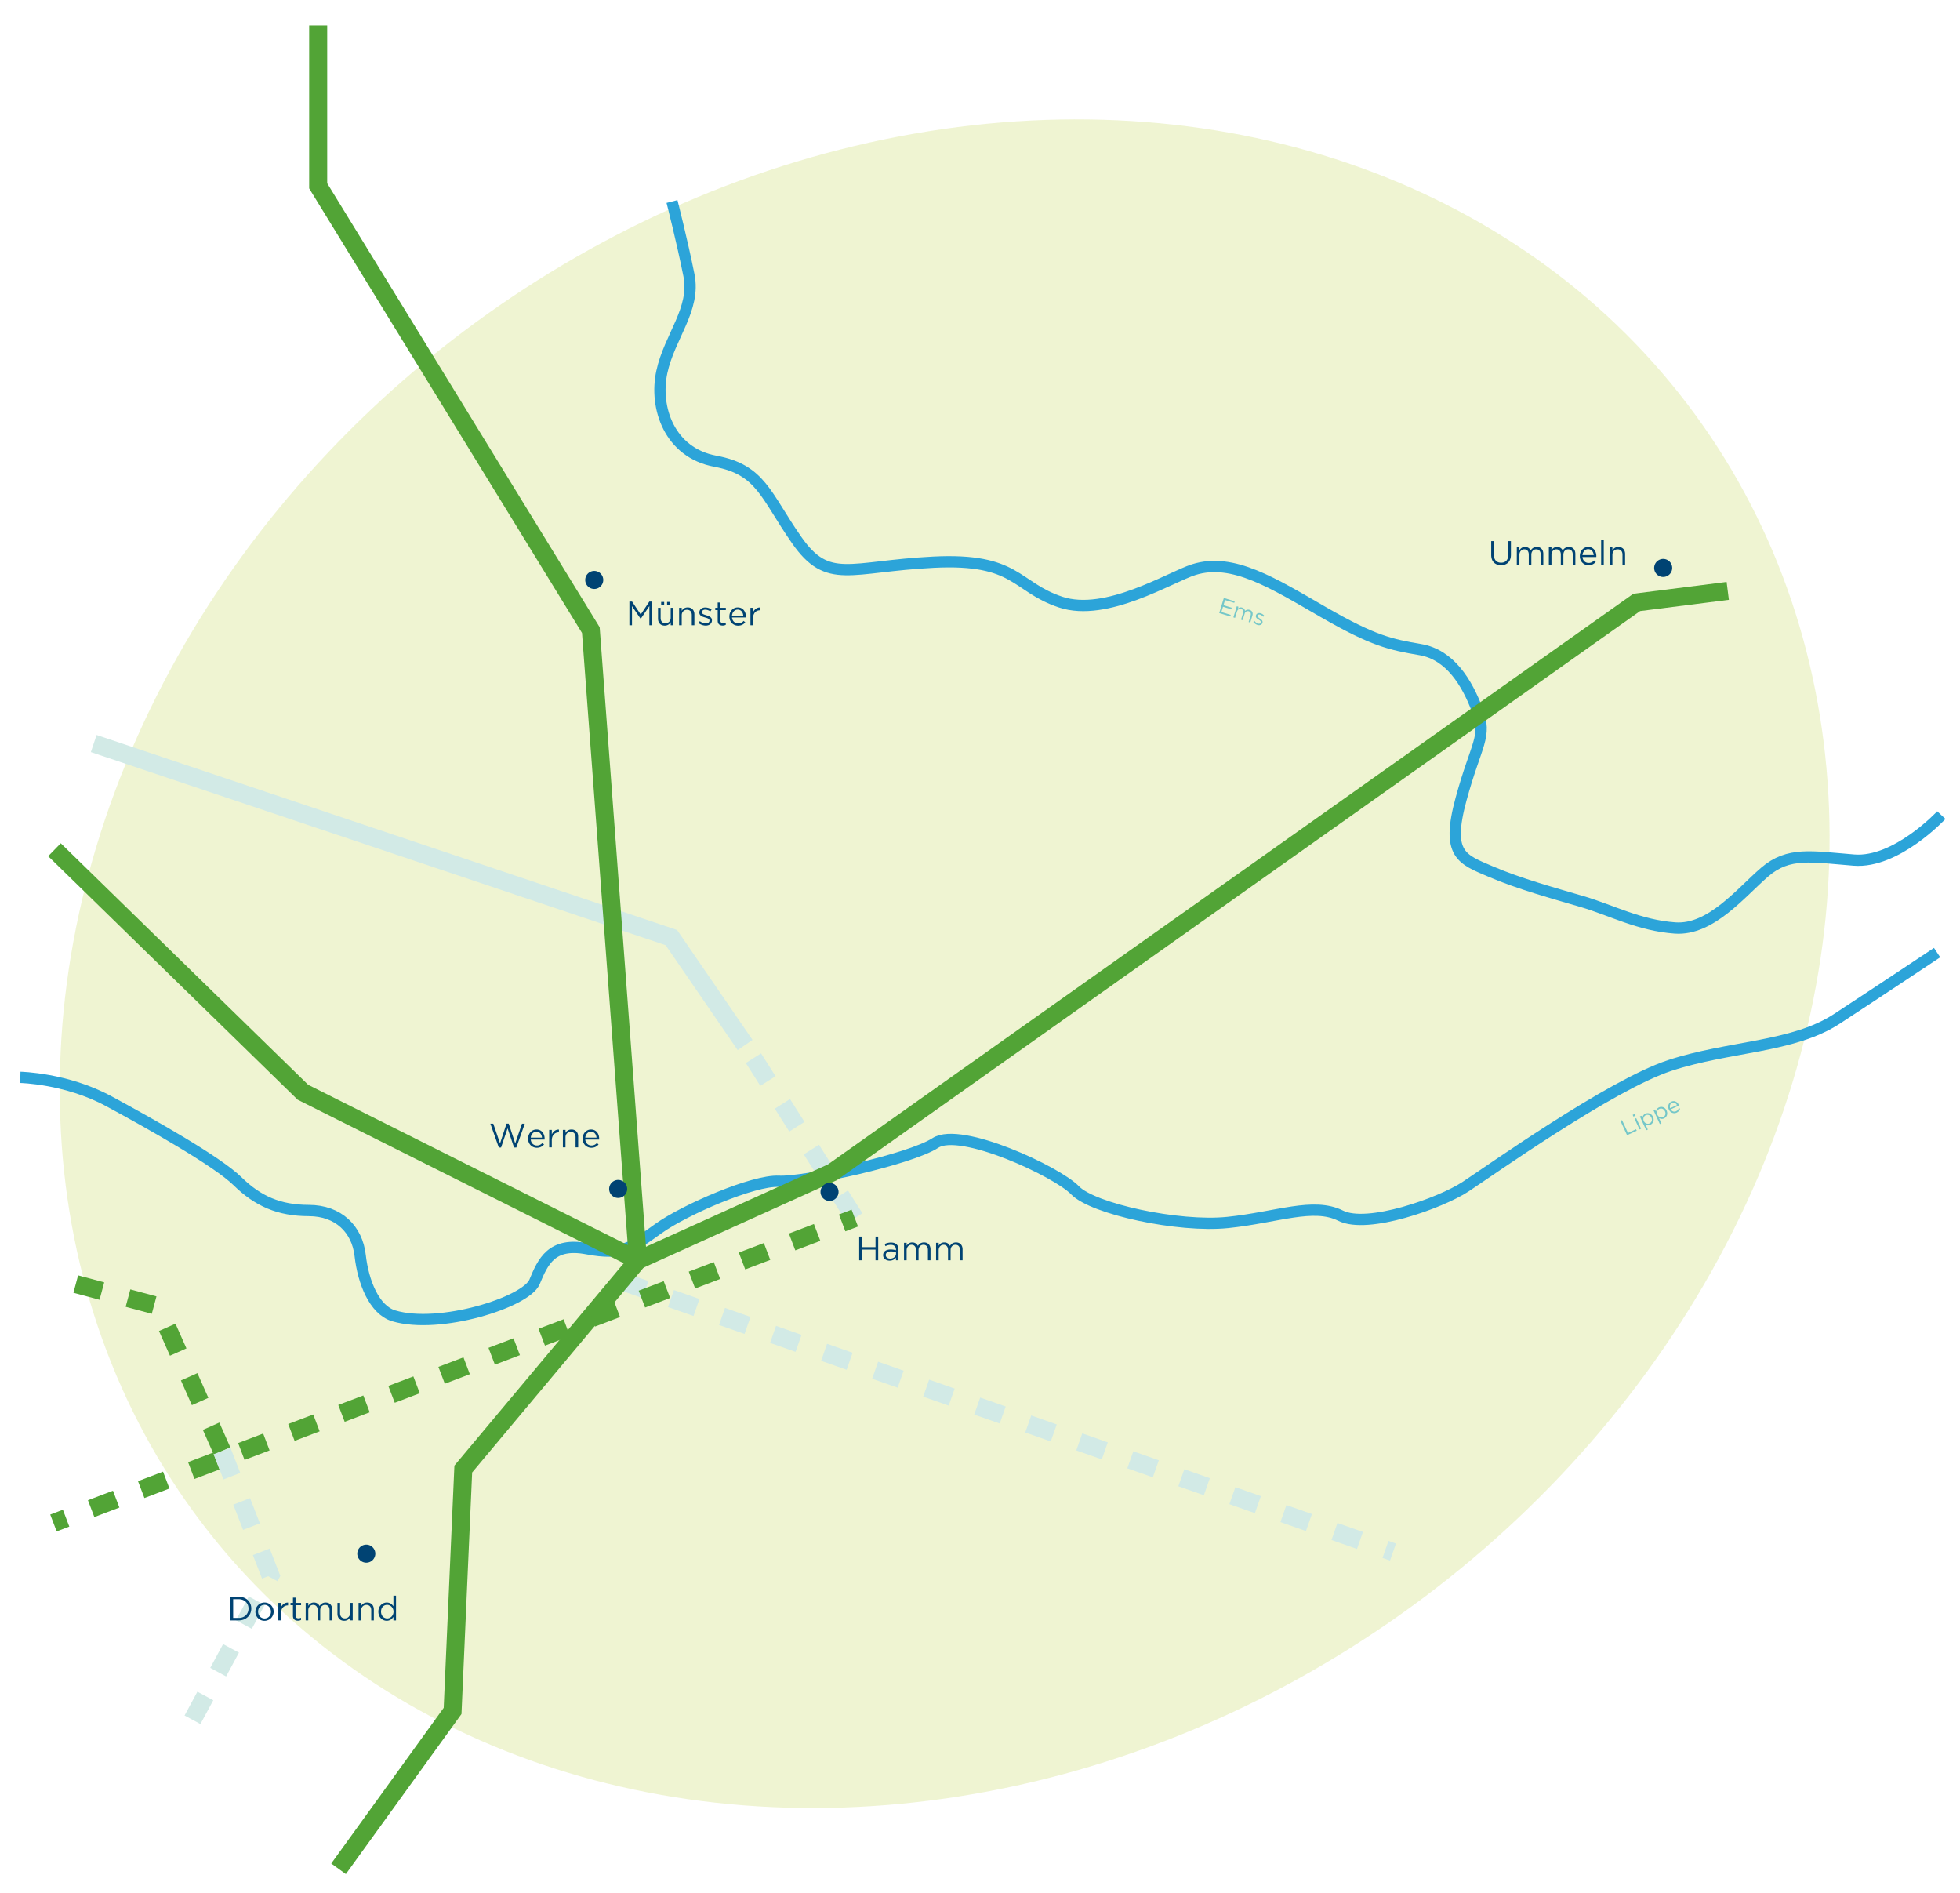 <svg xmlns="http://www.w3.org/2000/svg" viewBox="0 0 869.645 839.575"><defs><style>.cls-1{fill:#75c7c9}.cls-3{fill:#004373}.cls-5{stroke-dasharray:12}.cls-5,.cls-6,.cls-7{fill:none}.cls-5,.cls-6{stroke-miterlimit:10;stroke-width:8px}.cls-6{stroke:#52a436}.cls-5{stroke:#d2eae6}.cls-7{stroke:#2ca4d9;stroke-width:5px}</style></defs><g style="isolation:isolate"><g id="Details"><g id="Ruhrgebiet"><ellipse id="Region-5" cx="419.148" cy="427.495" data-name="Region" rx="412.567" ry="352.458" style="fill:#b0cb21;mix-blend-mode:multiply;opacity:.2" transform="rotate(-36.208 419.148 427.495)"/><g id="Fluesse-2" data-name="Fluesse"><path d="M9.035 477.908s20.33.377 39.153 10.541c18.824 10.165 48.188 26.701 57.224 35.563 9.035 8.86 18.447 12.957 31.623 12.98s21.459 8.304 22.776 19.975c1.318 11.67 6.211 24.123 14.871 26.73 20.33 6.117 58.73-6.024 62.494-15.06 3.765-9.035 7.53-17.694 23.341-14.682s19.953-.61 31.624-8.963 42.164-21.56 53.458-20.98c11.294.578 58.288-9.728 69.426-16.998s54.056 12.748 61.962 20.998 45.93 16.531 67.765 14.273c21.835-2.26 38.023-9.036 50.07-3.012s44.424-5.647 55.341-12.8 64.377-45.177 90.73-53.835c26.353-8.66 54.588-7.906 74.164-20.706 19.577-12.8 44.424-29.365 44.424-29.365M861.363 361.58s-19.953 21.458-38.776 19.952-28.989-3.765-39.53 5.27c-10.54 9.036-23.925 25.977-39.821 24.848s-28.32-7.906-41.12-11.671-27.859-7.852-40.659-13.338-19.952-7.368-13.176-32.215 11.67-27.482 7.153-39.53c-4.518-12.046-12.047-24.47-25.223-26.729-13.177-2.258-20.706-3.764-42.918-16.564s-40.282-24.377-57.6-18.92c-10.503 3.31-38.776 21.179-59.106 14.402s-19.2-19.576-56.47-17.694-46.682 10.165-60.612-9.788-15.812-31.247-36.14-35.012c-20.33-3.765-27.107-23.717-23.719-39.53 3.389-15.81 15.06-27.788 12.048-42.917s-7.53-32.753-7.53-32.753" class="cls-7"/></g><g id="Leitungen-5" data-name="Leitungen"><path d="m275.061 568.08 343.008 120.412" class="cls-5"/><path d="m330.597 463.56-32.715-47.655-256.297-86.077" style="fill:none;stroke-miterlimit:10;stroke-width:8px;stroke:#d2eae6"/><path d="m379.271 540.345-48.674-76.785" class="cls-5"/><path d="m150.211 828.987 50.6-70.024 4.742-107.294 77.508-92.611-20.905-279.545-120.98-197.066V11.294" class="cls-6"/><path d="M24.167 376.94 134.4 484.517l148.66 74.54 86.291-39.045 356.86-252.79 40.384-5.108M379.271 540.345l-5.608 2.133" class="cls-6"/><path d="M362.555 546.703 34.879 671.348" style="fill:none;stroke-miterlimit:10;stroke-width:8px;stroke:#52a436;stroke-dasharray:11.884 11.884"/><path d="m29.326 673.46-5.608 2.134" class="cls-6"/><path d="m98.528 643.65-28.505-64.263-42.088-11.307" style="stroke-dasharray:12;fill:none;stroke-miterlimit:10;stroke-width:8px;stroke:#52a436"/><path d="m98.528 643.65 21.459 55.163-38.4 71.153" class="cls-5"/></g><g id="Labels-5" data-name="Labels"><path d="M102.271 708.302h3.645c3.3 0 5.58 2.265 5.58 5.22v.03c0 2.955-2.28 5.25-5.58 5.25h-3.645zm1.186 1.096v8.31h2.46c2.654 0 4.35-1.8 4.35-4.126v-.03c0-2.324-1.696-4.154-4.35-4.154zM113.327 714.962v-.03c0-2.19 1.71-4.05 4.05-4.05 2.324 0 4.034 1.83 4.034 4.02v.03c0 2.19-1.725 4.05-4.065 4.05-2.325 0-4.02-1.83-4.02-4.02m6.899 0v-.03c0-1.665-1.245-3.03-2.88-3.03-1.68 0-2.834 1.365-2.834 3v.03c0 1.665 1.23 3.015 2.864 3.015 1.68 0 2.85-1.35 2.85-2.985M123.497 711.047h1.154v2.025c.57-1.29 1.695-2.22 3.165-2.16v1.245h-.09c-1.695 0-3.075 1.215-3.075 3.555v3.09h-1.154zM129.977 716.747v-4.68h-1.08v-1.02h1.08v-2.34h1.155v2.34h2.46v1.02h-2.46v4.53c0 .945.525 1.29 1.304 1.29.39 0 .72-.075 1.126-.27v.99c-.405.21-.84.33-1.396.33-1.245 0-2.19-.616-2.19-2.19M135.631 711.047h1.156v1.305c.51-.765 1.199-1.47 2.504-1.47 1.26 0 2.07.675 2.49 1.545.555-.855 1.38-1.545 2.73-1.545 1.784 0 2.88 1.2 2.88 3.12v4.8h-1.155v-4.53c0-1.5-.75-2.34-2.01-2.34-1.17 0-2.145.87-2.145 2.4v4.47h-1.14v-4.56c0-1.455-.765-2.31-1.995-2.31s-2.16 1.02-2.16 2.445v4.425h-1.155zM149.73 715.862v-4.815h1.156v4.53c0 1.44.78 2.34 2.145 2.34 1.32 0 2.325-.976 2.325-2.43v-4.44h1.14v7.755h-1.14v-1.35c-.525.84-1.32 1.515-2.655 1.515-1.875 0-2.97-1.26-2.97-3.105M159.091 711.047h1.156v1.35c.51-.84 1.319-1.515 2.654-1.515 1.875 0 2.97 1.26 2.97 3.105v4.815h-1.155v-4.53c0-1.44-.78-2.34-2.145-2.34-1.335 0-2.324.975-2.324 2.43v4.44h-1.156zM167.881 714.947v-.03c0-2.535 1.845-4.035 3.705-4.035 1.44 0 2.37.78 2.97 1.65v-4.68h1.155v10.95h-1.155v-1.56c-.63.93-1.545 1.725-2.97 1.725-1.86 0-3.705-1.47-3.705-4.02m6.72-.015v-.03c0-1.785-1.365-2.985-2.805-2.985-1.5 0-2.73 1.11-2.73 2.985v.03c0 1.83 1.26 3 2.73 3 1.44 0 2.805-1.215 2.805-3M166.524 689.213a3.997 3.997 0 0 1-4 3.996c-2.21 0-4-1.787-4-3.996a4 4 0 0 1 4-4.004c2.209 0 4 1.787 4 4.004M381.222 548.557h1.185v4.665h6.06v-4.665h1.185v10.5h-1.185v-4.725h-6.06v4.725h-1.185zM391.842 556.807v-.03c0-1.635 1.35-2.505 3.315-2.505.99 0 1.695.135 2.385.33v-.27c0-1.395-.855-2.115-2.31-2.115-.915 0-1.635.24-2.355.57l-.345-.945c.855-.39 1.695-.645 2.82-.645 1.095 0 1.935.286 2.505.855.525.525.795 1.275.795 2.265v4.74h-1.11v-1.17c-.54.705-1.44 1.335-2.805 1.335-1.44 0-2.895-.825-2.895-2.415m5.715-.6v-.75a8 8 0 0 0-2.28-.33c-1.455 0-2.265.63-2.265 1.605v.03c0 .974.9 1.545 1.95 1.545 1.425 0 2.595-.87 2.595-2.1M401.112 551.302h1.155v1.305c.51-.765 1.2-1.47 2.505-1.47 1.26 0 2.07.675 2.49 1.545.555-.855 1.38-1.545 2.73-1.545 1.784 0 2.88 1.2 2.88 3.12v4.8h-1.155v-4.53c0-1.5-.75-2.34-2.01-2.34-1.17 0-2.145.87-2.145 2.4v4.47h-1.14v-4.56c0-1.455-.765-2.31-1.995-2.31s-2.16 1.02-2.16 2.445v4.425h-1.155zM415.332 551.302h1.155v1.305c.51-.765 1.2-1.47 2.505-1.47 1.26 0 2.07.675 2.49 1.545.555-.855 1.38-1.545 2.73-1.545 1.784 0 2.88 1.2 2.88 3.12v4.8h-1.156v-4.53c0-1.5-.75-2.34-2.01-2.34-1.17 0-2.145.87-2.145 2.4v4.47h-1.14v-4.56c0-1.455-.764-2.31-1.995-2.31-1.229 0-2.159 1.02-2.159 2.445v4.425h-1.155zM372.063 528.732a3.997 3.997 0 0 1-4 3.997c-2.21 0-4-1.788-4-3.997a4 4 0 0 1 4-4.003c2.21 0 4 1.787 4 4.003M217.576 498.463h1.29l3 8.745 2.88-8.774h.975l2.88 8.774 3-8.745h1.244l-3.75 10.575h-1.005l-2.88-8.52-2.895 8.52h-.99zM234.316 505.108v-.03c0-2.235 1.575-4.035 3.72-4.035 2.295 0 3.614 1.83 3.614 4.095 0 .15 0 .24-.014.375h-6.15c.165 1.68 1.35 2.625 2.73 2.625 1.065 0 1.815-.435 2.445-1.095l.72.645c-.78.87-1.725 1.455-3.195 1.455-2.13 0-3.87-1.635-3.87-4.035m6.164-.45c-.12-1.41-.93-2.64-2.474-2.64-1.35 0-2.37 1.126-2.52 2.64zM243.676 501.208h1.155v2.025c.57-1.29 1.694-2.22 3.165-2.16v1.245h-.09c-1.696 0-3.075 1.215-3.075 3.555v3.09h-1.155zM249.75 501.208h1.156v1.35c.51-.84 1.32-1.515 2.655-1.515 1.875 0 2.97 1.26 2.97 3.106v4.814h-1.156v-4.53c0-1.44-.78-2.34-2.144-2.34-1.335 0-2.325.975-2.325 2.43v4.44h-1.156zM258.51 505.108v-.03c0-2.235 1.575-4.035 3.72-4.035 2.296 0 3.615 1.83 3.615 4.095 0 .15 0 .24-.014.375h-6.15c.164 1.68 1.35 2.625 2.73 2.625 1.064 0 1.814-.435 2.444-1.095l.72.645c-.78.87-1.725 1.455-3.195 1.455-2.13 0-3.87-1.635-3.87-4.035m6.165-.45c-.12-1.41-.93-2.64-2.474-2.64-1.35 0-2.37 1.126-2.52 2.64zM278.276 527.414a3.997 3.997 0 0 1-4 3.997c-2.21 0-4-1.788-4-3.997a4 4 0 0 1 4-4.003c2.21 0 4 1.787 4 4.003M279.258 266.86h1.2l3.825 5.73 3.824-5.73h1.2v10.5h-1.184v-8.504l-3.825 5.625h-.06l-3.825-5.61v8.49h-1.155zM291.963 274.421v-4.815h1.155v4.53c0 1.44.78 2.34 2.145 2.34 1.32 0 2.325-.976 2.325-2.43v-4.44h1.14v7.754h-1.14v-1.35c-.526.84-1.32 1.515-2.655 1.515-1.875 0-2.97-1.26-2.97-3.104m1.395-7.41h1.335v1.425h-1.335zm2.625 0h1.335v1.425h-1.335zM301.323 269.606h1.155v1.35c.51-.84 1.32-1.515 2.654-1.515 1.875 0 2.97 1.26 2.97 3.105v4.814h-1.155v-4.53c0-1.44-.78-2.34-2.144-2.34-1.335 0-2.325.976-2.325 2.431v4.44h-1.155zM309.917 276.37l.585-.824c.841.63 1.77.99 2.686.99.93 0 1.604-.48 1.604-1.23v-.03c0-.78-.915-1.08-1.934-1.366-1.215-.344-2.566-.764-2.566-2.19v-.03c0-1.334 1.11-2.22 2.641-2.22.944 0 1.994.33 2.79.855l-.525.87c-.72-.464-1.545-.75-2.295-.75-.915 0-1.5.48-1.5 1.125v.03c0 .736.96 1.02 1.995 1.336 1.2.36 2.49.825 2.49 2.22v.03c0 1.47-1.216 2.325-2.76 2.325-1.11 0-2.34-.436-3.21-1.14M318.438 275.306v-4.68h-1.08v-1.02h1.08v-2.34h1.154v2.34h2.46v1.02h-2.46v4.53c0 .945.526 1.29 1.306 1.29.39 0 .72-.076 1.125-.27v.99c-.405.21-.84.33-1.396.33-1.245 0-2.19-.616-2.19-2.19M323.612 273.506v-.03c0-2.236 1.575-4.035 3.72-4.035 2.295 0 3.615 1.83 3.615 4.094 0 .15 0 .24-.015.375h-6.15c.165 1.68 1.35 2.625 2.73 2.625 1.065 0 1.815-.434 2.445-1.094l.72.644c-.78.87-1.725 1.455-3.195 1.455-2.13 0-3.87-1.635-3.87-4.034m6.165-.45c-.12-1.41-.93-2.64-2.475-2.64-1.35 0-2.37 1.125-2.52 2.64zM332.972 269.606h1.155v2.025c.57-1.29 1.695-2.22 3.164-2.16v1.245h-.09c-1.694 0-3.074 1.215-3.074 3.555v3.09h-1.155zM267.663 257.265a3.997 3.997 0 0 1-4 3.996c-2.209 0-4-1.787-4-3.996a4 4 0 0 1 4-4.004c2.21 0 4 1.788 4 4.004M661.645 246.152v-6.105h1.185v6.03c0 2.265 1.2 3.54 3.21 3.54 1.935 0 3.165-1.17 3.165-3.465v-6.105h1.184v6.016c0 3.06-1.755 4.649-4.38 4.649-2.594 0-4.364-1.59-4.364-4.56M673 242.792h1.155v1.305c.51-.765 1.2-1.47 2.505-1.47 1.26 0 2.069.675 2.489 1.545.556-.855 1.38-1.545 2.73-1.545 1.786 0 2.88 1.2 2.88 3.12v4.8h-1.155v-4.53c0-1.5-.75-2.34-2.01-2.34-1.17 0-2.144.87-2.144 2.4v4.47h-1.141v-4.56c0-1.455-.765-2.31-1.994-2.31s-2.16 1.02-2.16 2.445v4.425h-1.156zM687.22 242.792h1.154v1.305c.511-.765 1.2-1.47 2.505-1.47 1.261 0 2.07.675 2.49 1.545.555-.855 1.38-1.545 2.73-1.545 1.785 0 2.88 1.2 2.88 3.12v4.8h-1.155v-4.53c0-1.5-.75-2.34-2.01-2.34-1.17 0-2.145.87-2.145 2.4v4.47h-1.14v-4.56c0-1.455-.764-2.31-1.994-2.31s-2.16 1.02-2.16 2.445v4.425h-1.155zM700.96 246.692v-.03c0-2.235 1.575-4.035 3.72-4.035 2.295 0 3.614 1.83 3.614 4.095 0 .15 0 .24-.014.375h-6.15c.164 1.68 1.35 2.625 2.73 2.625 1.064 0 1.814-.435 2.444-1.095l.72.645c-.78.87-1.725 1.455-3.194 1.455-2.13 0-3.87-1.635-3.87-4.035m6.164-.45c-.12-1.41-.93-2.64-2.474-2.64-1.35 0-2.37 1.126-2.52 2.64zM710.424 239.598h1.156v10.949h-1.156zM714.264 242.792h1.155v1.35c.51-.84 1.32-1.515 2.655-1.515 1.875 0 2.97 1.26 2.97 3.106v4.814h-1.155v-4.53c0-1.44-.78-2.34-2.145-2.34-1.335 0-2.325.975-2.325 2.43v4.44h-1.155zM741.948 251.94a3.997 3.997 0 0 1-4 3.996c-2.21 0-4-1.788-4-3.997a4 4 0 0 1 4-4.003c2.21 0 4 1.787 4 4.003" class="cls-3"/><path d="m718.985 497.217.717-.331 2.624 5.69 3.576-1.65.305.664-4.292 1.98zM724.407 494.55l.799-.368.355.771-.799.368zm.874 1.776.698-.322 2.165 4.692-.7.323zM727.605 495.254l.698-.322.436.944c.122-.738.454-1.476 1.316-1.873 1.125-.519 2.652-.145 3.363 1.398l.01.019c.706 1.533.018 2.952-1.117 3.476-.871.401-1.651.188-2.258-.17l1.085 2.35-.7.323zm5.11.506-.01-.019c-.51-1.106-1.6-1.464-2.488-1.053-.87.402-1.358 1.517-.865 2.59l.01.017c.502 1.09 1.662 1.434 2.533 1.032.908-.419 1.343-1.433.82-2.567M733.634 492.474l.698-.323.436.944c.122-.738.454-1.476 1.316-1.873 1.125-.519 2.652-.144 3.364 1.4l.009.017c.707 1.533.018 2.953-1.117 3.475-.87.403-1.651.19-2.258-.169l1.085 2.351-.699.322zm5.109.505-.008-.019c-.51-1.106-1.6-1.464-2.488-1.054-.872.403-1.359 1.519-.866 2.59l.01.019c.502 1.089 1.662 1.433 2.533 1.031.908-.419 1.342-1.433.819-2.567M740.461 492.186l-.007-.018c-.624-1.353-.173-2.882 1.125-3.48 1.387-.641 2.698.1 3.33 1.468.042.092.067.146.095.232l-3.721 1.716c.569.97 1.55 1.211 2.384.827.644-.297.977-.77 1.174-1.345l.616.19c-.229.744-.638 1.36-1.527 1.77-1.289.596-2.799.092-3.469-1.36m3.606-1.993c-.467-.819-1.3-1.338-2.235-.907-.817.377-1.12 1.343-.788 2.302zM543.007 265.258l4.839 1.474-.21.688-4.083-1.244-.697 2.285 3.653 1.113-.21.689-3.652-1.113-.713 2.342 4.13 1.258-.21.689-4.886-1.489zM548.76 268.922l.736.225-.254.832c.474-.39 1.05-.705 1.883-.452.803.246 1.187.833 1.286 1.468.52-.436 1.18-.716 2.04-.454 1.139.347 1.604 1.324 1.23 2.548l-.932 3.06-.736-.225.88-2.887c.291-.956-.024-1.638-.827-1.882-.746-.227-1.536.138-1.833 1.113l-.868 2.85-.727-.221.885-2.907c.283-.927-.039-1.62-.822-1.86-.785-.24-1.575.231-1.852 1.14l-.86 2.82-.736-.225zM556.103 275.871l.533-.412c.414.565.936.975 1.52 1.152.592.18 1.116.006 1.262-.472l.006-.02c.151-.496-.374-.865-.969-1.245-.707-.456-1.486-.985-1.21-1.893l.006-.02c.26-.85 1.139-1.2 2.113-.902a3.54 3.54 0 0 1 1.613 1.087l-.503.453c-.369-.438-.84-.779-1.318-.925-.583-.177-1.049.015-1.174.427l-.005.018c-.143.468.413.837 1.012 1.238.695.462 1.426 1.01 1.155 1.899l-.005.02c-.286.936-1.226 1.246-2.21.945a3.54 3.54 0 0 1-1.826-1.35" class="cls-1"/></g></g></g></g></svg>